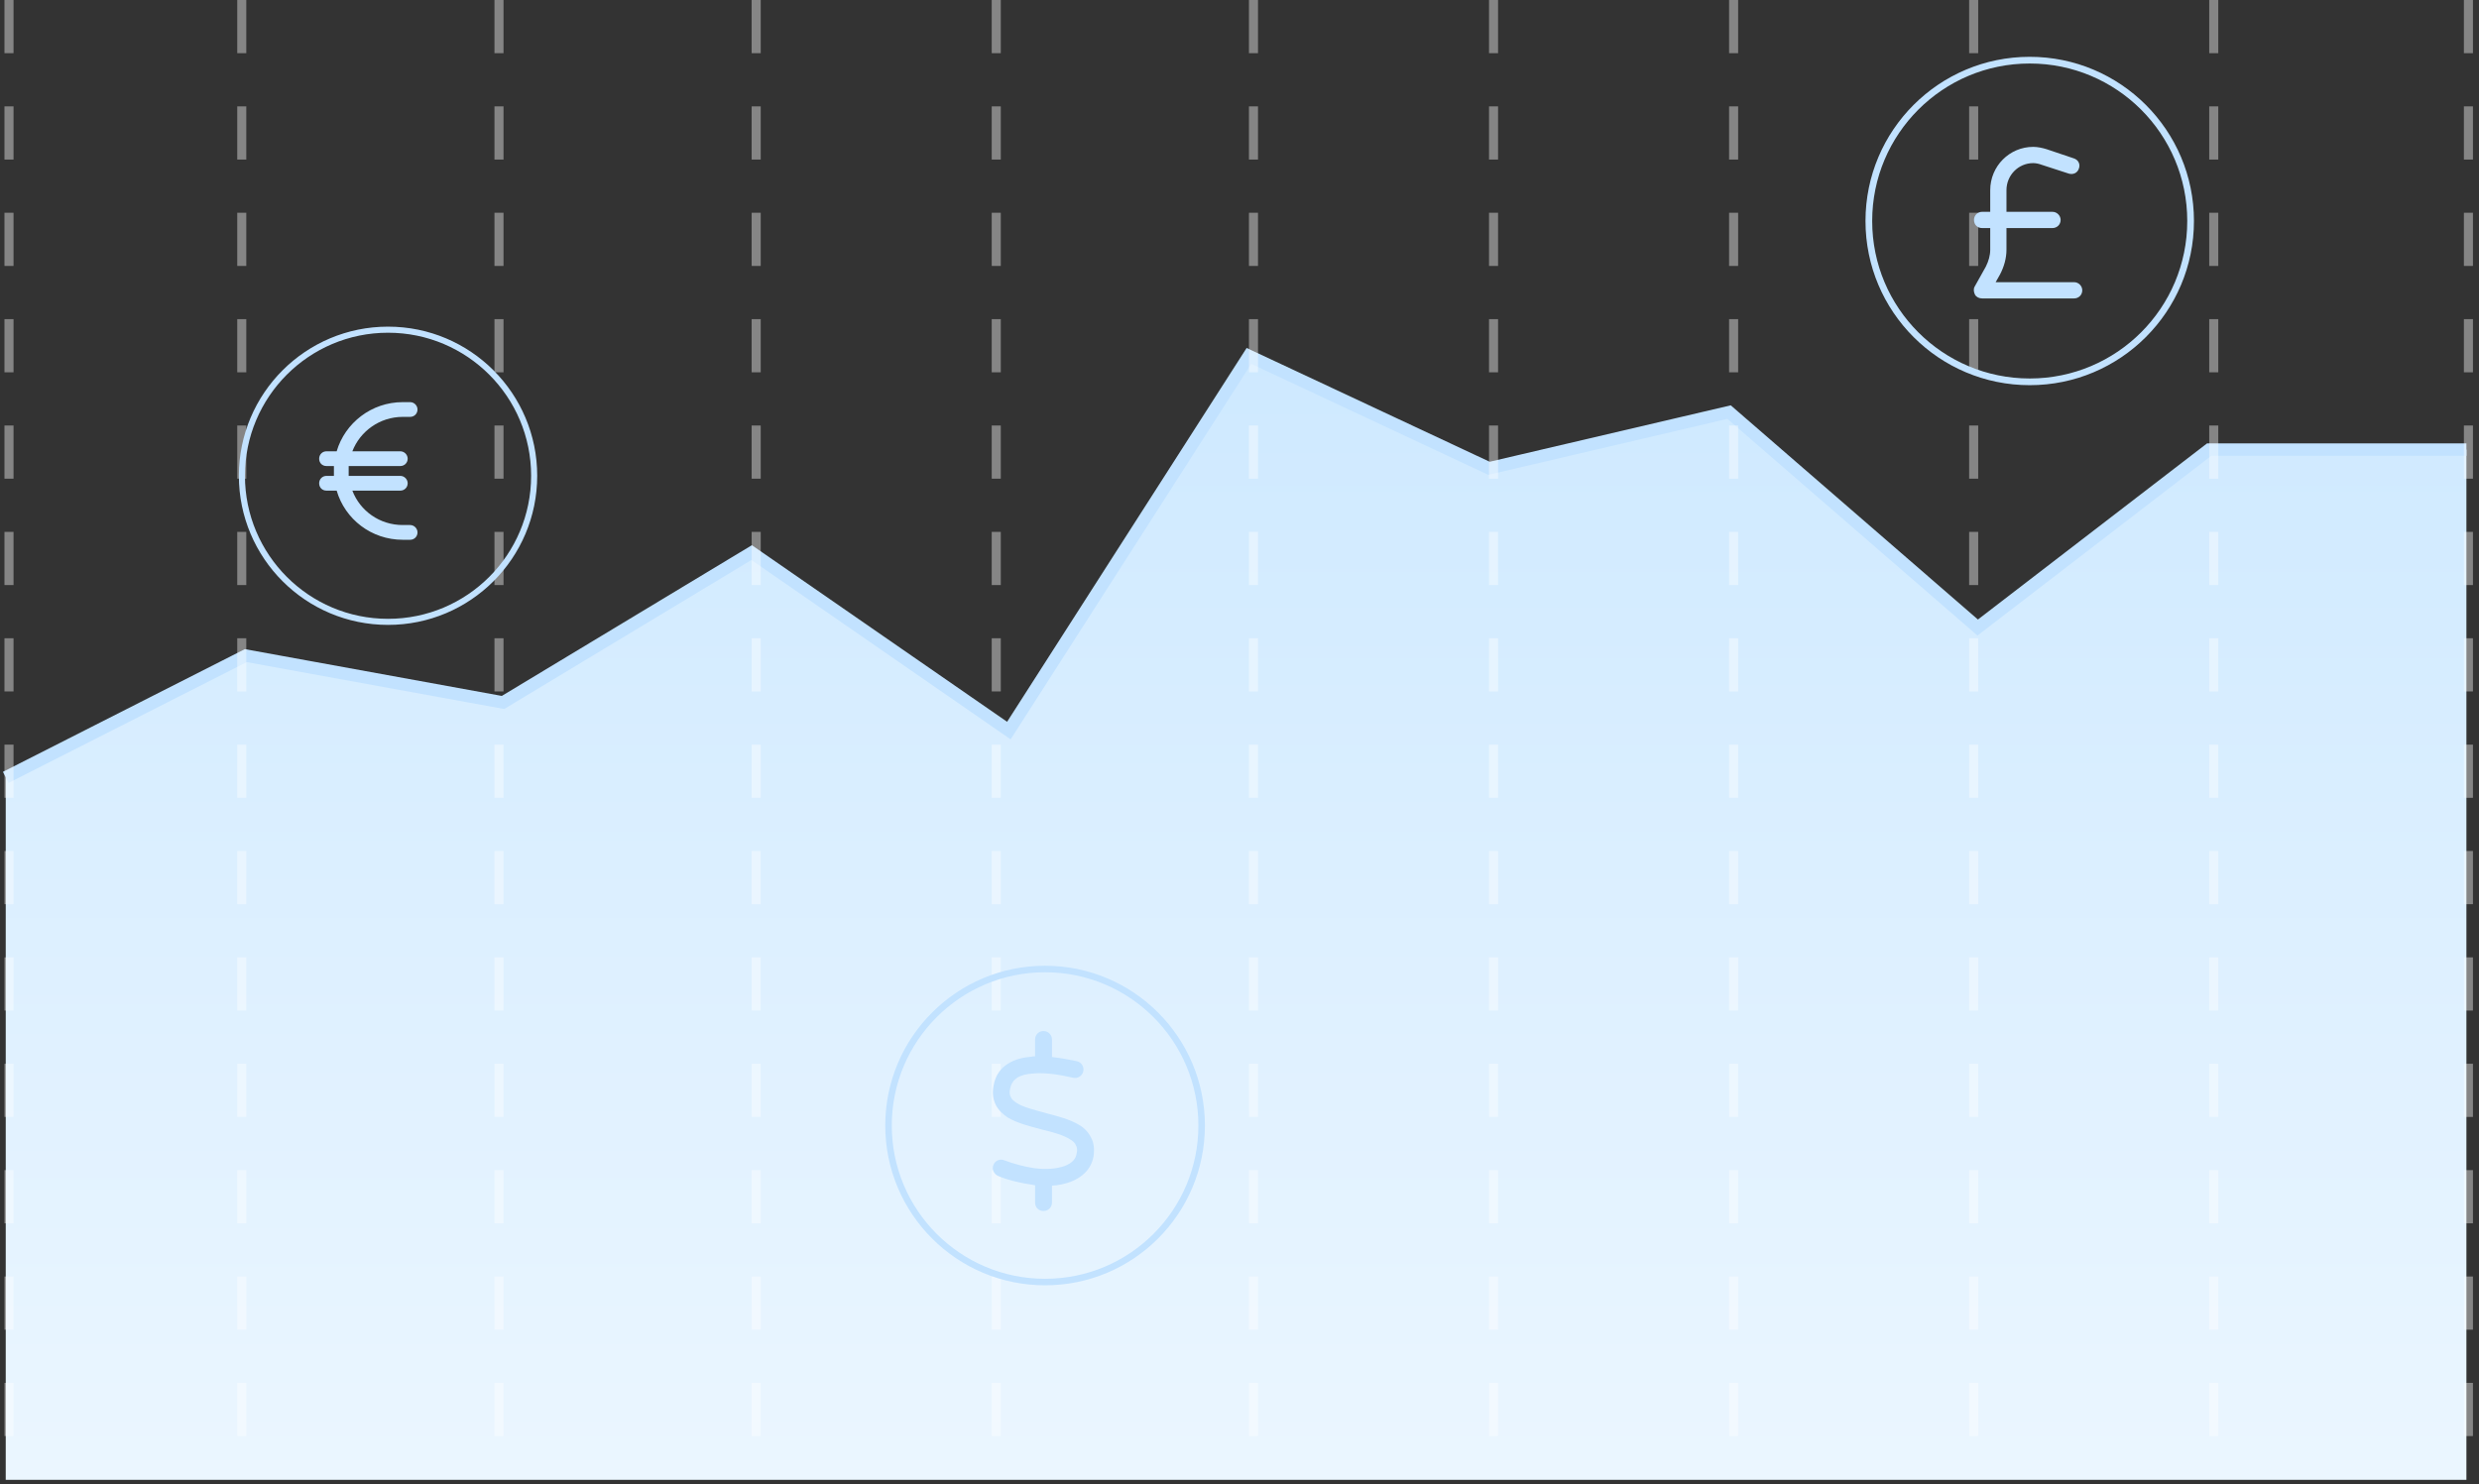 <svg width="349" height="209" viewBox="0 0 349 209" fill="none" xmlns="http://www.w3.org/2000/svg">
<rect x="0" y="0" width="349" height="209" fill="#333333" stroke="none"/>
<path d="M34.604 92.327L0.807 109.474V208.396H347.228V63.31H311.017L278.426 88.37L243.422 58.034L209.625 65.948L175.828 50.12L142.031 102.879L105.819 77.819L70.815 98.922L34.604 92.327Z" fill="url(#paint0_linear_810_7326)"/>
<path d="M0.807 109.474L34.604 92.327L70.815 98.922L105.819 77.819L142.031 102.879L175.828 50.121L209.625 65.948L243.422 58.034L278.426 88.371L311.017 63.31H347.228" stroke="#C2E2FF" stroke-width="1.751"/>
<line opacity="0.4" x1="1.267" y1="2.3429e-08" x2="1.267" y2="205.758" stroke="white" stroke-width="1.276" stroke-dasharray="7.49 7.49"/>
<line opacity="0.4" x1="34.036" y1="3.04779e-08" x2="34.036" y2="205.758" stroke="white" stroke-width="1.276" stroke-dasharray="7.49 7.49"/>
<line opacity="0.4" x1="70.249" y1="3.04779e-08" x2="70.249" y2="205.758" stroke="white" stroke-width="1.276" stroke-dasharray="7.49 7.49"/>
<line opacity="0.4" x1="106.458" y1="3.04779e-08" x2="106.458" y2="205.758" stroke="white" stroke-width="1.276" stroke-dasharray="7.49 7.49"/>
<line opacity="0.4" x1="140.255" y1="3.04779e-08" x2="140.255" y2="205.758" stroke="white" stroke-width="1.276" stroke-dasharray="7.49 7.49"/>
<line opacity="0.4" x1="176.468" y1="3.04779e-08" x2="176.468" y2="205.758" stroke="white" stroke-width="1.276" stroke-dasharray="7.49 7.49"/>
<line opacity="0.4" x1="210.265" y1="3.04779e-08" x2="210.265" y2="205.758" stroke="white" stroke-width="1.276" stroke-dasharray="7.49 7.49"/>
<line opacity="0.4" x1="244.062" y1="3.04779e-08" x2="244.062" y2="205.758" stroke="white" stroke-width="1.276" stroke-dasharray="7.49 7.49"/>
<line opacity="0.4" x1="277.859" y1="3.04779e-08" x2="277.859" y2="205.758" stroke="white" stroke-width="1.276" stroke-dasharray="7.49 7.49"/>
<line opacity="0.4" x1="311.658" y1="3.04779e-08" x2="311.658" y2="205.758" stroke="white" stroke-width="1.276" stroke-dasharray="7.49 7.49"/>
<line opacity="0.4" x1="347.511" y1="3.04779e-08" x2="347.511" y2="205.758" stroke="white" stroke-width="1.276" stroke-dasharray="7.49 7.49"/>
<path d="M148.099 146.377V148.851C149.436 149 150.673 149.247 151.614 149.445C152.257 149.594 152.653 150.237 152.505 150.881C152.356 151.524 151.713 151.92 151.069 151.772C149.535 151.425 147.307 150.98 145.426 151.178C144.486 151.227 143.744 151.425 143.199 151.772C142.704 152.118 142.358 152.564 142.209 153.306C142.061 153.851 142.16 154.247 142.308 154.494C142.407 154.791 142.704 155.039 143.15 155.336C144.09 155.93 145.525 156.276 147.159 156.722L147.307 156.771C148.842 157.167 150.574 157.613 151.911 158.405C152.604 158.801 153.198 159.395 153.594 160.187C154.039 160.978 154.089 161.919 153.94 162.909C153.594 164.691 152.307 165.829 150.723 166.423C149.931 166.72 149.04 166.918 148.099 166.968V169.344C148.099 170.037 147.555 170.532 146.911 170.532C146.218 170.532 145.723 170.037 145.723 169.344V166.918C145.525 166.869 145.377 166.869 145.228 166.819C143.991 166.671 141.813 166.176 140.477 165.582C139.883 165.285 139.586 164.592 139.883 163.998C140.13 163.404 140.823 163.156 141.417 163.404C142.506 163.849 144.436 164.344 145.525 164.493C147.307 164.74 148.792 164.592 149.881 164.196C150.921 163.8 151.465 163.206 151.564 162.463C151.713 161.919 151.614 161.523 151.465 161.275C151.366 160.978 151.069 160.681 150.624 160.434C149.683 159.84 148.297 159.444 146.614 159.048L146.466 158.999C144.931 158.603 143.199 158.157 141.863 157.365C141.219 156.92 140.576 156.375 140.18 155.583C139.784 154.742 139.685 153.851 139.883 152.861C140.13 151.425 140.873 150.435 141.912 149.792C142.902 149.148 144.09 148.901 145.228 148.802C145.377 148.752 145.525 148.752 145.723 148.752V146.377C145.723 145.733 146.218 145.189 146.911 145.189C147.555 145.189 148.099 145.733 148.099 146.377Z" fill="#C2E2FF"/>
<circle cx="147.129" cy="158.5" r="22.041" stroke="#C2E2FF" stroke-width="0.918"/>
<path d="M47.009 65.629H45.97C45.364 65.629 44.932 65.196 44.932 64.591C44.932 64.028 45.364 63.552 45.97 63.552H47.398C48.566 59.571 52.288 56.629 56.701 56.629H57.74C58.302 56.629 58.778 57.105 58.778 57.667C58.778 58.273 58.302 58.706 57.74 58.706H56.701C53.456 58.706 50.687 60.739 49.605 63.552H56.355C56.918 63.552 57.394 64.028 57.394 64.591C57.394 65.196 56.918 65.629 56.355 65.629H49.086C49.086 65.889 49.086 66.105 49.086 66.321C49.086 66.581 49.086 66.797 49.086 67.014H56.355C56.918 67.014 57.394 67.49 57.394 68.052C57.394 68.658 56.918 69.091 56.355 69.091H49.605C50.687 71.947 53.456 73.937 56.701 73.937H57.74C58.302 73.937 58.778 74.413 58.778 74.975C58.778 75.581 58.302 76.014 57.74 76.014H56.701C52.288 76.014 48.566 73.115 47.398 69.091H45.97C45.364 69.091 44.932 68.658 44.932 68.052C44.932 67.49 45.364 67.014 45.97 67.014H47.009C47.009 66.797 47.009 66.581 47.009 66.321C47.009 66.105 47.009 65.889 47.009 65.629Z" fill="#C2E2FF"/>
<circle cx="54.629" cy="67" r="20.572" stroke="#C2E2FF" stroke-width="0.856"/>
<path d="M282.477 26.78V29.829H288.956C289.575 29.829 290.1 30.353 290.1 30.973C290.1 31.64 289.575 32.116 288.956 32.116H282.477V35.165C282.477 36.356 282.144 37.547 281.572 38.643L280.953 39.738H292.005C292.624 39.738 293.148 40.262 293.148 40.882C293.148 41.549 292.624 42.025 292.005 42.025H279.047C278.618 42.025 278.237 41.835 278.047 41.501C277.856 41.12 277.808 40.691 277.999 40.358L279.571 37.547C279.952 36.785 280.19 35.975 280.19 35.165V32.116H279.047C278.38 32.116 277.904 31.64 277.904 30.973C277.904 30.353 278.38 29.829 279.047 29.829H280.19V26.78C280.19 23.398 282.906 20.682 286.241 20.682C286.86 20.682 287.527 20.825 288.146 21.016L291.957 22.302C292.577 22.493 292.91 23.112 292.672 23.731C292.482 24.351 291.862 24.636 291.243 24.446L287.432 23.207C287.051 23.064 286.622 22.969 286.241 22.969C284.144 22.969 282.477 24.684 282.477 26.78Z" fill="#C2E2FF"/>
<circle cx="285.75" cy="31.121" r="22.649" stroke="#C2E2FF" stroke-width="0.943"/>
<defs>
<linearGradient id="paint0_linear_810_7326" x1="174.017" y1="50.12" x2="174.017" y2="208.396" gradientUnits="userSpaceOnUse">
<stop stop-color="#CEE9FF"/>
<stop offset="1" stop-color="#EBF6FF"/>
</linearGradient>
</defs>
</svg>
